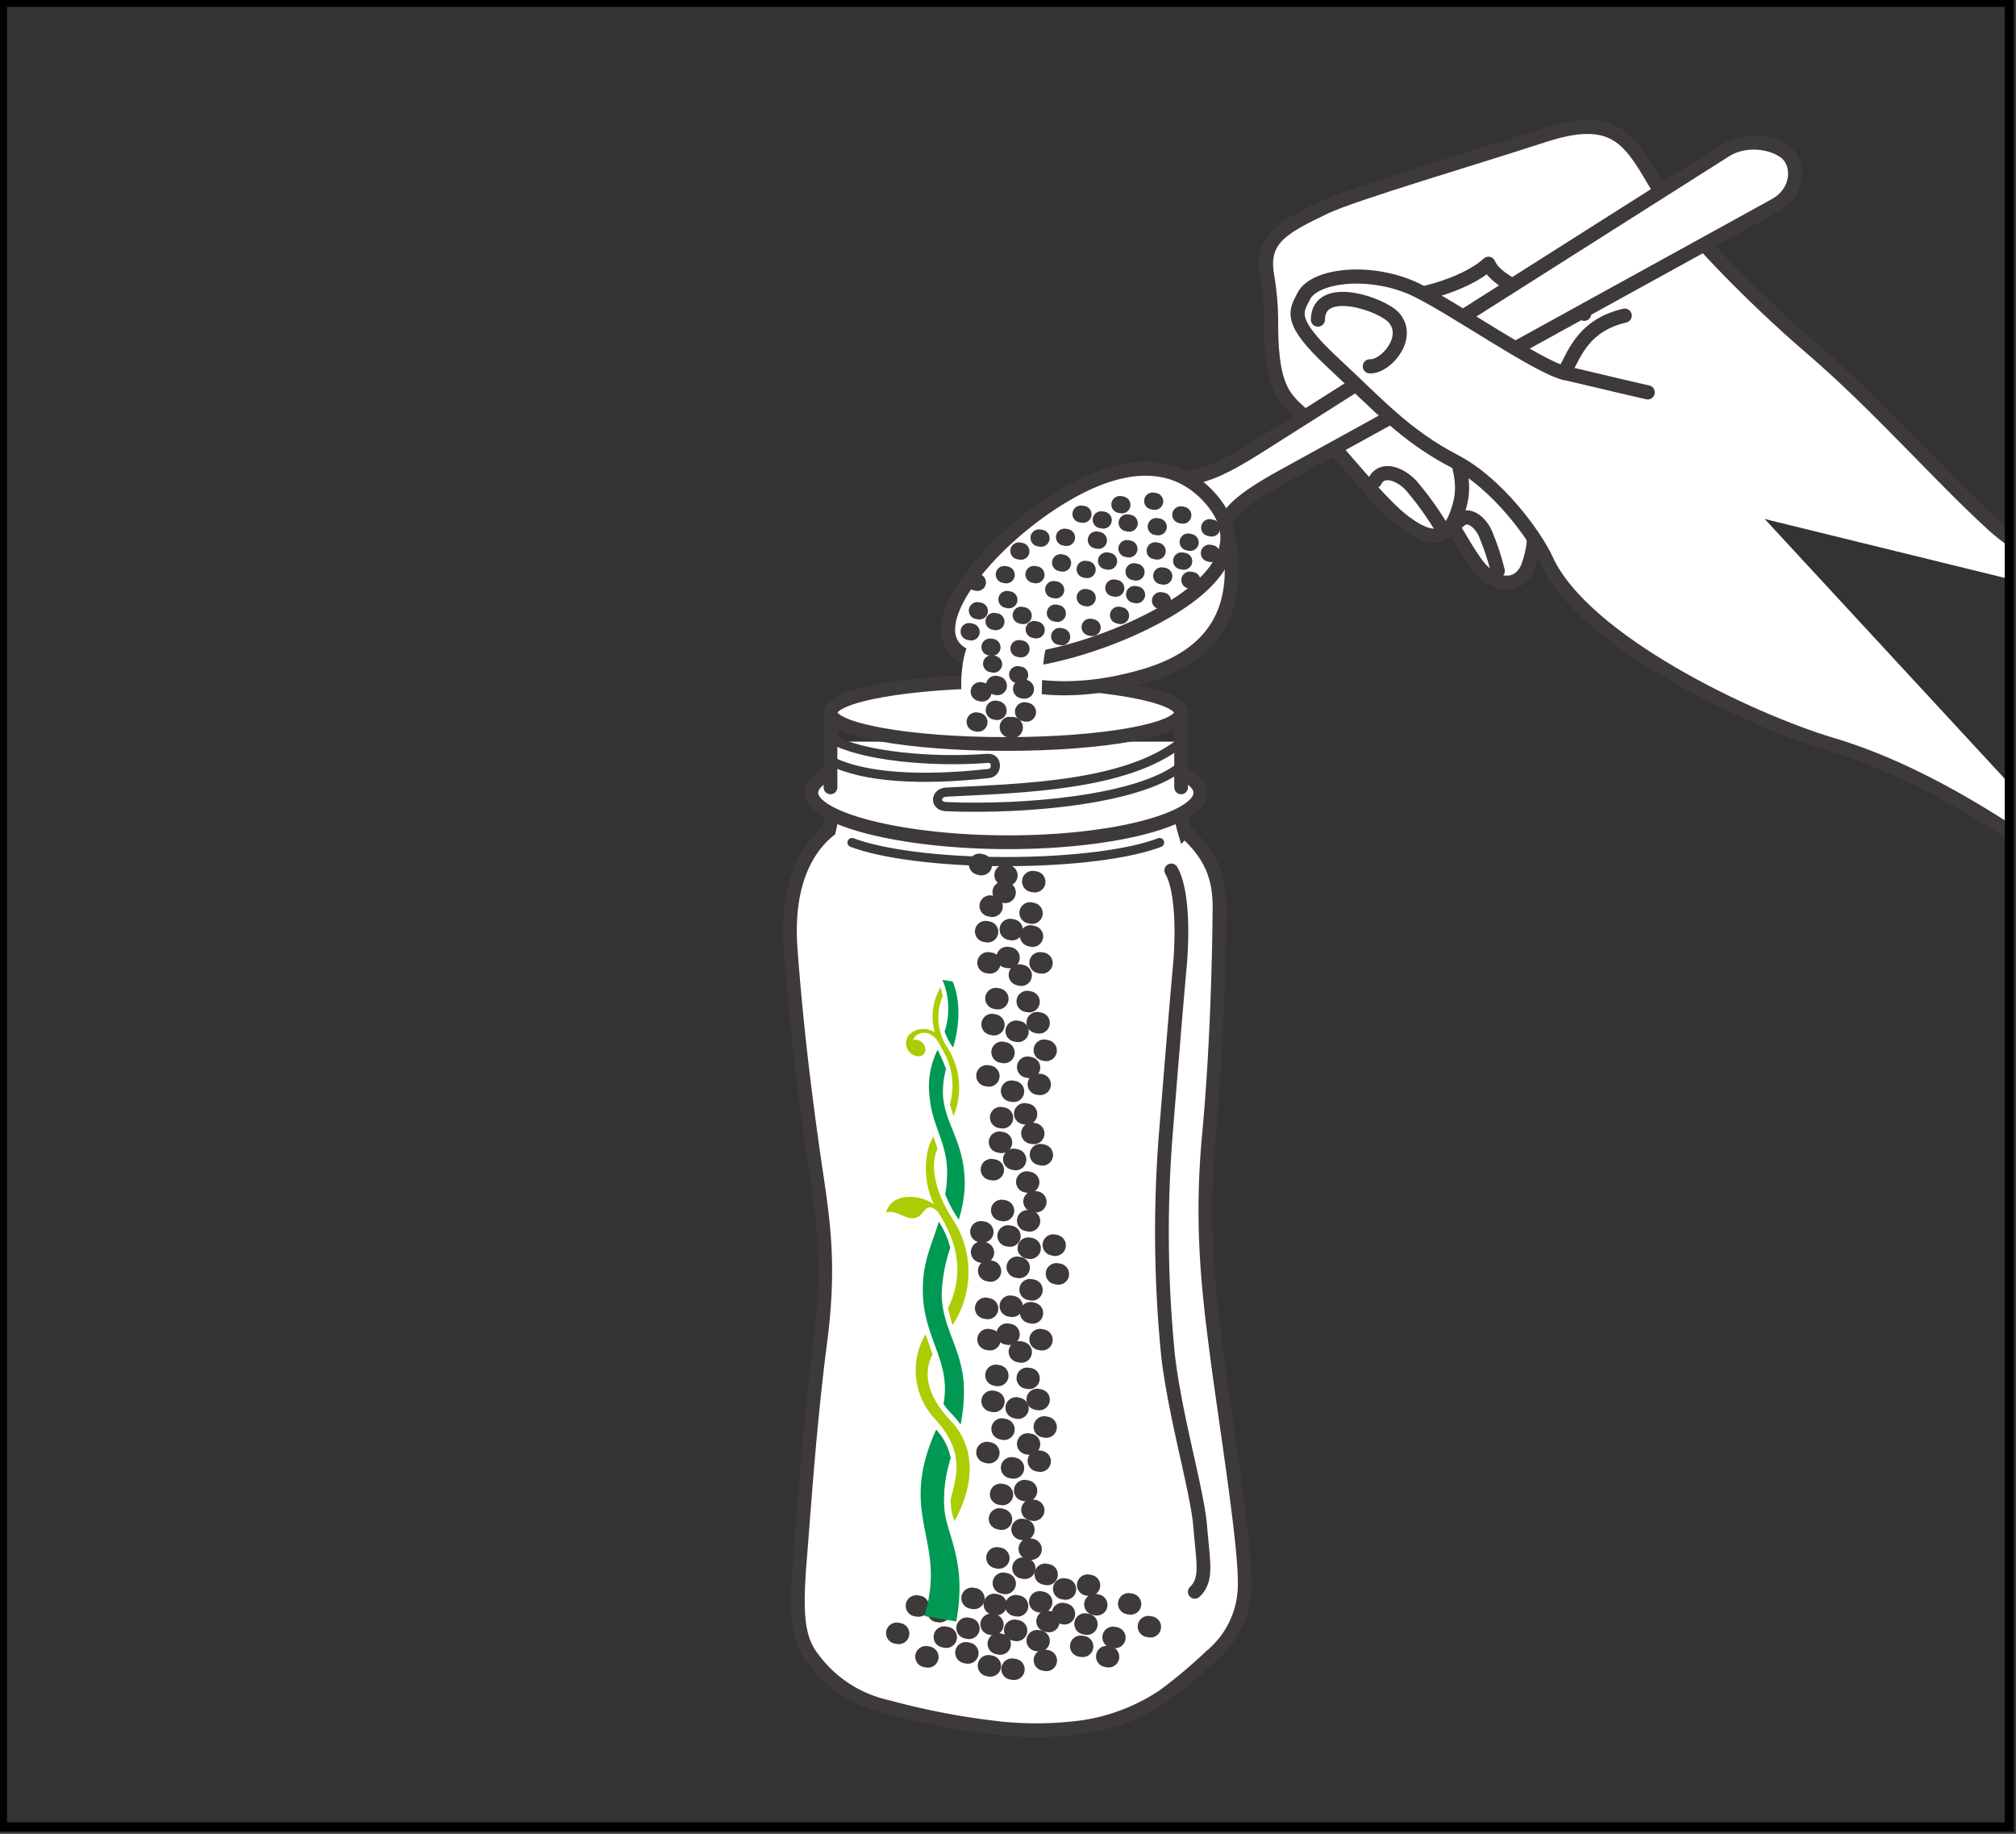 <svg id="milk_1_R" xmlns="http://www.w3.org/2000/svg" xmlns:xlink="http://www.w3.org/1999/xlink" viewBox="0 0 266.78 242.64">
  <rect x="0" y="0" width="266.78" height="242.64" fill="#333333" stroke="none"/>
  <defs>
    <style>
      .cls-1, .cls-10, .cls-15, .cls-4, .cls-7, .cls-8 {
        fill: none;
      }

      .cls-2 {
        clip-path: url(#clip-path);
      }

      .cls-12, .cls-13, .cls-14, .cls-3, .cls-5, .cls-6 {
        fill: #fff;
      }

      .cls-10, .cls-12, .cls-13, .cls-14, .cls-3, .cls-4, .cls-5, .cls-7, .cls-8 {
        stroke: #3e3a39;
      }

      .cls-10, .cls-12, .cls-13, .cls-14, .cls-3, .cls-4, .cls-7 {
        stroke-linecap: round;
      }

      .cls-15, .cls-3, .cls-4, .cls-5, .cls-7, .cls-8 {
        stroke-miterlimit: 10;
      }

      .cls-3, .cls-4, .cls-5 {
        stroke-width: 1.82px;
      }

      .cls-7, .cls-8 {
        stroke-width: 1.21px;
      }

      .cls-9 {
        fill: #009953;
      }

      .cls-10, .cls-12, .cls-13, .cls-14 {
        stroke-linejoin: round;
      }

      .cls-10 {
        stroke-width: 2.81px;
      }

      .cls-11 {
        fill: #abcd03;
      }

      .cls-12 {
        stroke-width: 1.87px;
      }

      .cls-13 {
        stroke-width: 2.25px;
      }

      .cls-14 {
        stroke-width: 2.52px;
      }

      .cls-15 {
        stroke: #000;
        stroke-width: 1.21px;
      }
    </style>
    <clipPath id="clip-path">
      <rect id="SVGID" class="cls-1" x="0.32" y="0.3" width="265.57" height="241.43"/>
    </clipPath>
  </defs>
  <title>milk_img1R</title>
  <g>
    <g class="cls-2">
      <g>
        <g>
          <g>
            <g>
              <path class="cls-3" d="M110.12,106a14.09,14.09,0,0,1-.42,3.88c-2.89,2.34-5.7,7-5.08,15.61.71,9.67,1.8,18.66,2.95,26.76s2.43,14.08,1,25.1-2.13,21.75-2.71,28.91-.38,10.61,1.78,13.28a16.7,16.7,0,0,0,9.78,6.3,97.7,97.7,0,0,0,15.37,2.89,46.61,46.61,0,0,0,10.49-.21A26,26,0,0,0,154,224.38a65.55,65.55,0,0,0,6.27-5.27,12.29,12.29,0,0,0,4.44-9.92c0-5.44-2.52-21-3.66-29.75S158.87,162,160,150s1.35-25.47,1.38-29.85-1.34-7.23-4.64-10.2a13.64,13.64,0,0,1-.56-3.94"/>
              <path class="cls-4" d="M155,115.17c1.45,2.54,1.54,8.25,1.11,12.89s-1.14,13.4-1.86,22.27a164.91,164.91,0,0,0,.34,29.21c1,8.24,3.87,17.82,4.24,22.47s1,7-.72,8.61"/>
              <path class="cls-5" d="M158.85,104.89c0,3.45-11.21,6.55-25.42,6.55s-26.07-3.1-26.07-6.55,11.53-6,25.75-6S158.85,101.45,158.85,104.89Z"/>
              <rect class="cls-6" x="109.65" y="98.13" width="46.37" height="7.01"/>
              <line class="cls-3" x1="156.3" y1="104.18" x2="156.3" y2="94.28"/>
              <line class="cls-3" x1="109.9" y1="94.28" x2="109.9" y2="104.18"/>
              <path class="cls-5" d="M156.3,94.28c0,2.3-10.38,4.16-23.19,4.16s-23.21-1.86-23.21-4.16,10.4-4.14,23.21-4.14S156.3,92,156.3,94.28Z"/>
              <path class="cls-7" d="M112.75,111.48c4,1.51,11.58,2.52,20.36,2.52s16.41-1,20.34-2.52"/>
              <path class="cls-8" d="M110,97.76c4.11,2.31,13.33,3.15,20.71,2.58,1.31-.1,1.33,1.86.15,2-8.94,1-16.61.57-21-1.7"/>
              <path class="cls-8" d="M156.19,98.3c-7.27,5.72-21,6-31,6.51-1.43.08-1.56,1.85,0,1.92,10.23.43,25.41-.85,31-5.26"/>
            </g>
            <g>
              <path class="cls-9" d="M125,136.49a8.56,8.56,0,0,0,1.12,2.12c.67-2.19,1.22-5.72-.06-8.75l-1.35-.22A9.7,9.7,0,0,1,125,136.49Z"/>
              <path class="cls-9" d="M125.28,156.34c0,.61-.13,1.17-.2,1.7a18.71,18.71,0,0,0,1.79,3.34,17,17,0,0,0,.8-4.61c0-7.23-4.2-8.85-2.48-15.31a19.82,19.82,0,0,0-1.12-2.56,11.18,11.18,0,0,0-1.15,4.77C123,149.33,125.75,151,125.28,156.34Z"/>
              <g>
                <path class="cls-9" d="M124.86,185.78c.58.9,1.51,1.63,2.26,2.72a22,22,0,0,0,.44-4.56c0-5.23-3-8.26-2.94-12.85a21.6,21.6,0,0,1,1.13-6,11.54,11.54,0,0,0-1.51-3.44c-.75,2.43-1.63,4.24-2,6.89C121.31,176.66,126,179.28,124.86,185.78Z"/>
                <line class="cls-10" x1="124.38" y1="213.27" x2="124.1" y2="213.23"/>
                <line class="cls-10" x1="125.23" y1="216.64" x2="124.95" y2="216.59"/>
                <line class="cls-10" x1="118.93" y1="216.14" x2="118.66" y2="216.09"/>
                <line class="cls-10" x1="149.62" y1="212.24" x2="149.35" y2="212.19"/>
                <line class="cls-10" x1="152.24" y1="215.26" x2="151.96" y2="215.21"/>
                <line class="cls-10" x1="121.54" y1="212.52" x2="121.26" y2="212.47"/>
                <line class="cls-10" x1="122.8" y1="219.25" x2="122.52" y2="219.2"/>
                <path class="cls-9" d="M125.81,192.93a7.75,7.75,0,0,0-1.94-3.79c-.06.19-.14.35-.21.53-4.81,11.14,1.75,14.24-1.35,24.16l4.23.71c1.53-8.27-1.49-11.61-1.6-15.35A18,18,0,0,1,125.81,192.93Z"/>
              </g>
              <path class="cls-11" d="M126.31,201.28c3.59-6.6,1.69-11-.45-13.24-3.38-3.52-3.65-6.54-2.45-8.84l-.93-2.66a9.4,9.4,0,0,0,1.22,11.18c3.87,4.26,3,7.21,2.12,10.59A7.23,7.23,0,0,0,126.31,201.28Z"/>
              <path class="cls-11" d="M125.15,138.29a7.32,7.32,0,0,1-.39-6.52l-.28-1.15a7.61,7.61,0,0,0-.77,6,2.68,2.68,0,0,0-3.34.23,1.74,1.74,0,0,0,.67,2.82c.84.27,1.54-.1,1.39-1s-1.24-1.3-1.61-1c.22-1,2.09-1.78,3.39.26a8,8,0,0,0,.4.77.08.08,0,0,1,0,0h0a1.4,1.4,0,0,0,.09.17,9.2,9.2,0,0,1,1,7.26l.48,1.54A9.81,9.81,0,0,0,125.15,138.29Z"/>
              <path class="cls-11" d="M126.06,161.29c-2.11-3.17-3.13-7-2-9.28l-.53-1.63c-1.39,2.21-1.32,6.24.08,9-1.67-1.32-5.64-1.73-6.35,1.07,1.06-.37,1.82.37,2.93.66,2.34.61,1.93-2.66,3.92-.77,1.57,2.47,4.12,7.08,1.33,12.78l.6,2.23A12.78,12.78,0,0,0,126.06,161.29Z"/>
            </g>
          </g>
          <line class="cls-10" x1="136.94" y1="116.68" x2="136.65" y2="116.63"/>
          <line class="cls-10" x1="133.95" y1="123.02" x2="133.68" y2="122.97"/>
          <line class="cls-10" x1="133.02" y1="118.09" x2="132.74" y2="118.03"/>
          <line class="cls-10" x1="136.58" y1="120.84" x2="136.3" y2="120.78"/>
          <line class="cls-10" x1="136.64" y1="123.89" x2="136.37" y2="123.82"/>
          <line class="cls-10" x1="130.15" y1="165.74" x2="129.88" y2="165.66"/>
          <line class="cls-10" x1="136.33" y1="165.18" x2="136.06" y2="165.13"/>
          <line class="cls-10" x1="134.88" y1="167.72" x2="134.6" y2="167.66"/>
          <line class="cls-10" x1="131.09" y1="168.19" x2="130.82" y2="168.14"/>
          <line class="cls-10" x1="140.07" y1="168.58" x2="139.79" y2="168.53"/>
          <line class="cls-10" x1="131.3" y1="119.93" x2="131.02" y2="119.87"/>
          <line class="cls-10" x1="129.88" y1="114.42" x2="129.61" y2="114.35"/>
          <line class="cls-10" x1="133.26" y1="115.83" x2="132.99" y2="115.78"/>
          <line class="cls-10" x1="134.41" y1="153.44" x2="134.14" y2="153.38"/>
          <line class="cls-10" x1="131.46" y1="154.79" x2="131.18" y2="154.74"/>
          <line class="cls-10" x1="132.81" y1="160.19" x2="132.54" y2="160.14"/>
          <line class="cls-10" x1="130.07" y1="163.01" x2="129.79" y2="162.97"/>
          <line class="cls-10" x1="133.66" y1="163.56" x2="133.39" y2="163.52"/>
          <line class="cls-10" x1="136.25" y1="161.56" x2="135.98" y2="161.51"/>
          <line class="cls-10" x1="137.09" y1="159.02" x2="136.82" y2="158.97"/>
          <line class="cls-10" x1="139.64" y1="164.78" x2="139.37" y2="164.72"/>
          <line class="cls-10" x1="136.14" y1="156.44" x2="135.86" y2="156.38"/>
          <line class="cls-10" x1="134.13" y1="144.41" x2="133.85" y2="144.36"/>
          <line class="cls-10" x1="132.67" y1="147.91" x2="132.4" y2="147.86"/>
          <line class="cls-10" x1="132.54" y1="151.17" x2="132.25" y2="151.11"/>
          <line class="cls-10" x1="137.95" y1="152.82" x2="137.67" y2="152.76"/>
          <line class="cls-10" x1="136.81" y1="149.99" x2="136.54" y2="149.94"/>
          <line class="cls-10" x1="135.86" y1="147.41" x2="135.58" y2="147.36"/>
          <line class="cls-10" x1="133.96" y1="96.26" x2="133.69" y2="96.21"/>
          <line class="cls-10" x1="132.06" y1="132.16" x2="131.78" y2="132.11"/>
          <line class="cls-10" x1="135.15" y1="129.05" x2="134.88" y2="128.99"/>
          <line class="cls-10" x1="136.25" y1="141.25" x2="135.98" y2="141.19"/>
          <line class="cls-10" x1="138.45" y1="139" x2="138.18" y2="138.94"/>
          <line class="cls-10" x1="137.9" y1="127.42" x2="137.62" y2="127.38"/>
          <line class="cls-10" x1="137.66" y1="143.49" x2="137.39" y2="143.46"/>
          <line class="cls-10" x1="132.87" y1="139.28" x2="132.59" y2="139.22"/>
          <line class="cls-10" x1="134.73" y1="136.48" x2="134.46" y2="136.43"/>
          <line class="cls-10" x1="137.52" y1="135.35" x2="137.24" y2="135.3"/>
          <line class="cls-10" x1="133.54" y1="126.71" x2="133.26" y2="126.67"/>
          <line class="cls-10" x1="130.7" y1="123.3" x2="130.42" y2="123.25"/>
          <line class="cls-10" x1="136.19" y1="132.55" x2="135.92" y2="132.5"/>
          <line class="cls-10" x1="131.54" y1="135.6" x2="131.27" y2="135.54"/>
          <line class="cls-10" x1="131.01" y1="127.42" x2="130.73" y2="127.38"/>
          <line class="cls-10" x1="130.87" y1="142.38" x2="130.59" y2="142.33"/>
          <line class="cls-10" x1="133.95" y1="172.86" x2="133.68" y2="172.81"/>
          <line class="cls-10" x1="136.58" y1="170.68" x2="136.3" y2="170.63"/>
          <line class="cls-10" x1="136.64" y1="173.74" x2="136.37" y2="173.67"/>
          <line class="cls-10" x1="134.13" y1="194.25" x2="133.85" y2="194.2"/>
          <line class="cls-10" x1="132.67" y1="197.76" x2="132.4" y2="197.71"/>
          <line class="cls-10" x1="132.54" y1="201.03" x2="132.25" y2="200.96"/>
          <line class="cls-10" x1="136.81" y1="199.84" x2="136.54" y2="199.78"/>
          <line class="cls-10" x1="135.86" y1="197.26" x2="135.58" y2="197.21"/>
          <line class="cls-10" x1="132.06" y1="182.01" x2="131.78" y2="181.96"/>
          <line class="cls-10" x1="135.15" y1="178.91" x2="134.88" y2="178.85"/>
          <line class="cls-10" x1="136.25" y1="191.09" x2="135.98" y2="191.04"/>
          <line class="cls-10" x1="138.45" y1="188.84" x2="138.18" y2="188.79"/>
          <line class="cls-10" x1="137.9" y1="177.28" x2="137.62" y2="177.23"/>
          <line class="cls-10" x1="137.66" y1="193.35" x2="137.39" y2="193.3"/>
          <line class="cls-10" x1="132.87" y1="189.13" x2="132.59" y2="189.06"/>
          <line class="cls-10" x1="134.73" y1="186.34" x2="134.46" y2="186.27"/>
          <line class="cls-10" x1="137.52" y1="185.2" x2="137.24" y2="185.15"/>
          <line class="cls-10" x1="133.54" y1="176.56" x2="133.26" y2="176.51"/>
          <line class="cls-10" x1="130.7" y1="173.15" x2="130.42" y2="173.09"/>
          <line class="cls-10" x1="136.19" y1="182.39" x2="135.92" y2="182.35"/>
          <line class="cls-10" x1="131.54" y1="185.45" x2="131.27" y2="185.39"/>
          <line class="cls-10" x1="131.01" y1="177.28" x2="130.73" y2="177.23"/>
          <line class="cls-10" x1="130.87" y1="192.23" x2="130.59" y2="192.17"/>
        </g>
        <g>
          <path class="cls-12" d="M185.59,60.37c4.5,4.5,7.31,11,9.93,14.46,2.18,2.84,5.65,3.25,6.78-.1s1.69-8-4.44-16.1"/>
          <path class="cls-12" d="M193.08,68.93c1.24-1.27,3,.28,3.62,2a32.81,32.81,0,0,1,1.5,4.61"/>
          <path class="cls-12" d="M192.16,58.52c1.41,4.32,1.77,6.3.68,9.36-1.45,4.11-3.93,3.48-7,1.2S177.71,60.39,174.57,57c-3.34-3.64-5.71-3.6-6.26-10.88-.25-3.27.17-4.94-.64-9.71s2-6.31,7.64-9c3.62-1.75,19.94-6.56,28.95-9.5s11.24.19,14.59,5.94,13.61,16,20.74,22.1c8.8,7.53,16.84,16.78,24.09,23.42S287,81.79,287,81.79"/>
          <path class="cls-12" d="M181.94,63.66c1-2,3.7-.87,5.15,1a41.76,41.76,0,0,1,3.57,5"/>
          <path class="cls-12" d="M182.9,39.49c3.56.12,10.81-1.6,14.07-4.59,1.21,3,9.18,5.5,12.67,6.62"/>
          <path class="cls-12" d="M162.62,71.35c1.4,7.88-.69,15-11.1,18.07-11.91,3.51-21,1-25.18-3.65"/>
          <path class="cls-12" d="M162.22,69.59c0-1.87,3.18-4.15,7.46-6.5l65.21-35.91c3.12-1.72,3.18-5.11,1.8-6.65s-5.38-2.52-8.36-.65l-62.1,39.37c-4.07,2.58-7.74,4.37-9.91,3.77"/>
          <path class="cls-12" d="M160.07,65.84c-3.78-4.22-9.93-5.81-19.24-.3s-18.27,16-14.49,20.23,18.87.51,28.18-5S163.85,70,160.07,65.84Z"/>
          <path class="cls-12" d="M218.05,51.92c-5.3-1.21-7.5-1.78-11-2.57s-14.73-8.64-19.64-11c-5.93-2.85-13.49-2-14.89.85-1,2-2.17,3.18,3.89,8.81s9.52,9.61,16.14,13.06c5.59,2.91,10.58,9.77,12.07,13,4.88,10.76,26.95,21.24,37.78,24.46,12.66,3.77,27.15,12.82,42.84,26.1"/>
          <path class="cls-12" d="M207,49.35c1.52-3.07,2.81-6.35,8-7.59"/>
          <path class="cls-12" d="M174.4,42.29c.06-4.93,8.51-2.06,10.09-.22,2.26,2.66-1.16,6.52-3.22,6.4"/>
          <path class="cls-6" d="M128.13,85.29c-1.24,2.41-1.24,8.45,0,9.66l9.81-.18c-.15-2.24-.15-7.07.58-9.48Z"/>
          <line class="cls-13" x1="141.14" y1="71.12" x2="140.86" y2="71.07"/>
          <line class="cls-13" x1="137.77" y1="71.22" x2="137.49" y2="71.17"/>
          <line class="cls-13" x1="143.32" y1="68.05" x2="143.04" y2="68.01"/>
          <line class="cls-13" x1="146" y1="68.82" x2="145.72" y2="68.77"/>
          <line class="cls-13" x1="149.4" y1="72.63" x2="149.12" y2="72.58"/>
          <line class="cls-13" x1="133.16" y1="76.06" x2="132.89" y2="76.01"/>
          <line class="cls-13" x1="129.35" y1="77.06" x2="129.07" y2="77.01"/>
          <line class="cls-13" x1="133.52" y1="79.36" x2="133.24" y2="79.31"/>
          <line class="cls-13" x1="140.5" y1="84.26" x2="140.22" y2="84.2"/>
          <line class="cls-13" x1="144.53" y1="83.04" x2="144.25" y2="82.98"/>
          <line class="cls-13" x1="148.29" y1="81.45" x2="148.01" y2="81.39"/>
          <line class="cls-13" x1="147.66" y1="77.84" x2="147.38" y2="77.79"/>
          <line class="cls-13" x1="143.88" y1="79.11" x2="143.6" y2="79.05"/>
          <line class="cls-13" x1="143.87" y1="75.37" x2="143.59" y2="75.32"/>
          <line class="cls-13" x1="146.71" y1="74.26" x2="146.42" y2="74.21"/>
          <line class="cls-13" x1="145.36" y1="71.5" x2="145.07" y2="71.44"/>
          <line class="cls-13" x1="148.47" y1="66.8" x2="148.19" y2="66.75"/>
          <line class="cls-13" x1="152.81" y1="66.34" x2="152.53" y2="66.29"/>
          <line class="cls-13" x1="153.28" y1="69.71" x2="153" y2="69.67"/>
          <line class="cls-13" x1="149.44" y1="69.23" x2="149.15" y2="69.17"/>
          <line class="cls-13" x1="153.14" y1="72.92" x2="152.86" y2="72.87"/>
          <line class="cls-13" x1="150.34" y1="75.7" x2="150.06" y2="75.64"/>
          <line class="cls-13" x1="154.01" y1="76.24" x2="153.72" y2="76.19"/>
          <line class="cls-13" x1="156.65" y1="74.26" x2="156.36" y2="74.21"/>
          <line class="cls-13" x1="157.73" y1="76.8" x2="157.45" y2="76.75"/>
          <line class="cls-13" x1="157.5" y1="71.77" x2="157.22" y2="71.71"/>
          <line class="cls-13" x1="160.31" y1="73.25" x2="160.03" y2="73.19"/>
          <line class="cls-13" x1="150.41" y1="78.7" x2="150.13" y2="78.65"/>
          <line class="cls-13" x1="131.49" y1="87.88" x2="131.21" y2="87.82"/>
          <line class="cls-13" x1="134.94" y1="89.31" x2="134.66" y2="89.26"/>
          <line class="cls-13" x1="153.85" y1="79.52" x2="153.56" y2="79.47"/>
          <line class="cls-13" x1="156.53" y1="68.17" x2="156.25" y2="68.11"/>
          <line class="cls-13" x1="160.35" y1="69.87" x2="160.07" y2="69.81"/>
          <line class="cls-13" x1="140.62" y1="74.51" x2="140.34" y2="74.45"/>
          <line class="cls-13" x1="139.71" y1="78.06" x2="139.43" y2="78"/>
          <line class="cls-13" x1="137.1" y1="76.05" x2="136.82" y2="76"/>
          <line class="cls-13" x1="135.1" y1="72.94" x2="134.82" y2="72.89"/>
          <line class="cls-13" x1="135.12" y1="85.86" x2="134.83" y2="85.81"/>
          <line class="cls-13" x1="139.93" y1="81.17" x2="139.65" y2="81.11"/>
          <line class="cls-13" x1="137.13" y1="83.35" x2="136.85" y2="83.29"/>
          <line class="cls-13" x1="135.41" y1="81.46" x2="135.13" y2="81.4"/>
          <line class="cls-13" x1="131.8" y1="82.26" x2="131.53" y2="82.21"/>
          <line class="cls-13" x1="131.28" y1="85.65" x2="131" y2="85.61"/>
          <line class="cls-13" x1="129.61" y1="80.84" x2="129.33" y2="80.79"/>
          <line class="cls-13" x1="128.52" y1="83.62" x2="128.24" y2="83.56"/>
        </g>
        <line class="cls-14" x1="131.95" y1="94.01" x2="131.7" y2="93.96"/>
        <line class="cls-14" x1="135.57" y1="91.19" x2="135.31" y2="91.14"/>
        <line class="cls-14" x1="131.99" y1="90.73" x2="131.74" y2="90.67"/>
        <line class="cls-14" x1="135.84" y1="94.23" x2="135.57" y2="94.17"/>
        <line class="cls-14" x1="129.42" y1="95.56" x2="129.17" y2="95.51"/>
        <line class="cls-14" x1="129.96" y1="91.57" x2="129.71" y2="91.51"/>
        <line class="cls-10" x1="132.19" y1="206.16" x2="131.91" y2="206.11"/>
        <line class="cls-10" x1="133.03" y1="209.53" x2="132.76" y2="209.47"/>
        <line class="cls-10" x1="135.62" y1="207.52" x2="135.35" y2="207.47"/>
        <line class="cls-10" x1="136.46" y1="204.99" x2="136.19" y2="204.93"/>
        <line class="cls-10" x1="138.58" y1="208.34" x2="138.3" y2="208.28"/>
        <line class="cls-10" x1="135.51" y1="202.4" x2="135.23" y2="202.35"/>
        <line class="cls-10" x1="134.67" y1="212.49" x2="134.41" y2="212.44"/>
        <line class="cls-10" x1="134.54" y1="215.75" x2="134.26" y2="215.69"/>
        <line class="cls-10" x1="138.81" y1="214.57" x2="138.54" y2="214.51"/>
        <line class="cls-10" x1="137.86" y1="211.99" x2="137.58" y2="211.93"/>
        <line class="cls-10" x1="134.19" y1="220.88" x2="133.91" y2="220.84"/>
        <line class="cls-10" x1="138.47" y1="219.71" x2="138.19" y2="219.66"/>
        <line class="cls-10" x1="137.52" y1="217.12" x2="137.24" y2="217.07"/>
        <line class="cls-10" x1="141.01" y1="210.27" x2="140.74" y2="210.22"/>
        <line class="cls-10" x1="140.87" y1="213.54" x2="140.59" y2="213.47"/>
        <line class="cls-10" x1="145.15" y1="212.35" x2="144.87" y2="212.29"/>
        <line class="cls-10" x1="144.19" y1="209.77" x2="143.92" y2="209.72"/>
        <line class="cls-10" x1="143.28" y1="217.85" x2="143" y2="217.81"/>
        <line class="cls-10" x1="146.71" y1="219.22" x2="146.44" y2="219.17"/>
        <line class="cls-10" x1="147.55" y1="216.68" x2="147.28" y2="216.63"/>
        <line class="cls-10" x1="143.85" y1="214.91" x2="143.57" y2="214.86"/>
        <line class="cls-10" x1="128.23" y1="215.47" x2="127.96" y2="215.41"/>
        <line class="cls-10" x1="128.09" y1="218.73" x2="127.81" y2="218.67"/>
        <line class="cls-10" x1="132.37" y1="217.55" x2="132.09" y2="217.49"/>
        <line class="cls-10" x1="131.41" y1="214.97" x2="131.14" y2="214.91"/>
        <line class="cls-10" x1="128.89" y1="211.51" x2="128.62" y2="211.46"/>
        <line class="cls-10" x1="131.84" y1="212.33" x2="131.56" y2="212.27"/>
        <line class="cls-10" x1="131.07" y1="220.44" x2="130.79" y2="220.39"/>
      </g>
    </g>
    <rect class="cls-15" x="0.32" y="0.3" width="265.57" height="241.43"/>
  </g>
</svg>

